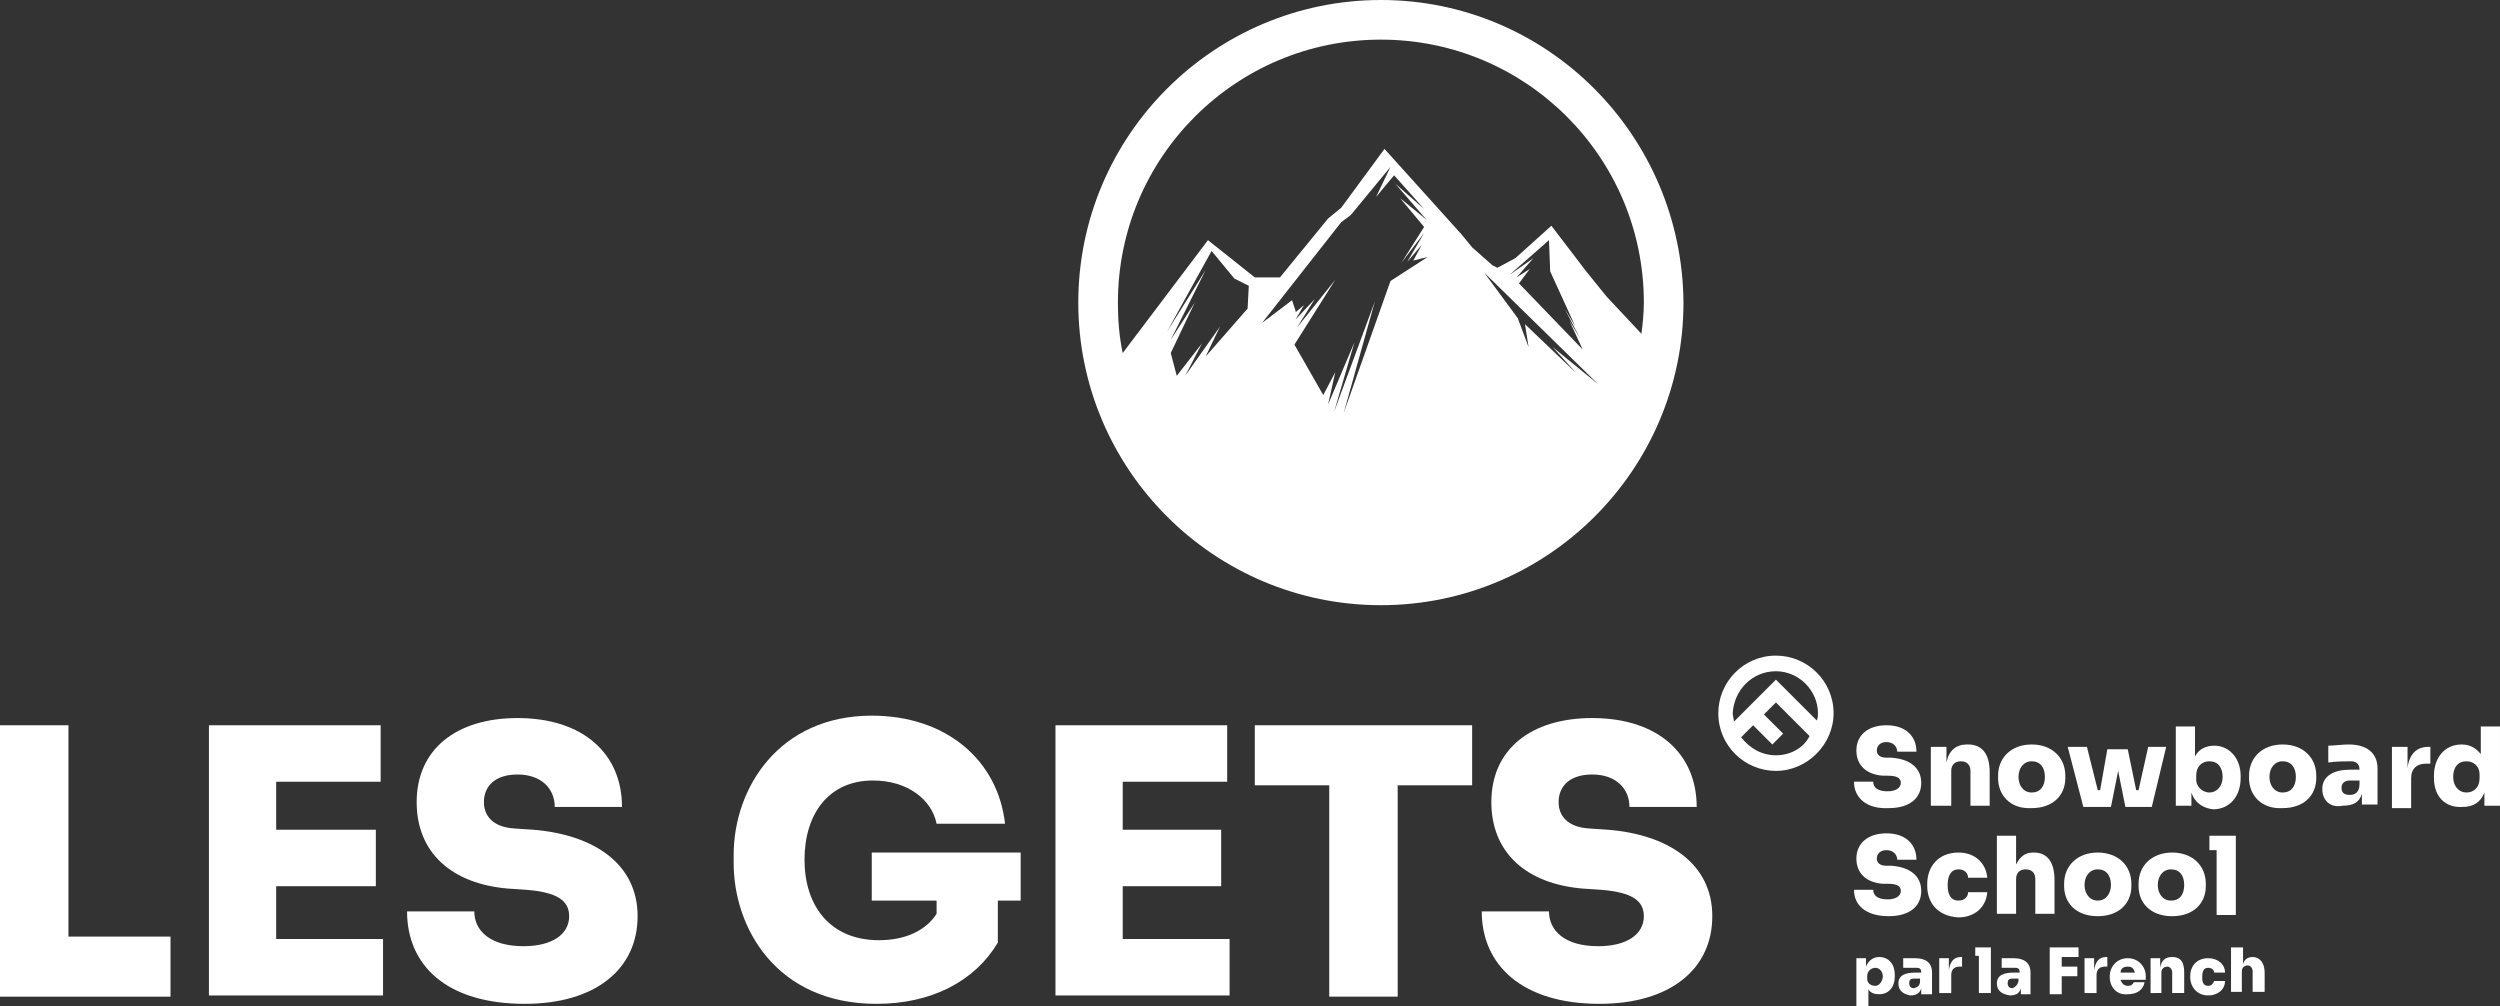 <svg xmlns="http://www.w3.org/2000/svg" xmlns:xlink="http://www.w3.org/1999/xlink" id="Calque_1" x="0px" y="0px" viewBox="0 0 208.2 83.8" style="enable-background:new 0 0 208.2 83.8;" xml:space="preserve"><rect x="0" y="0" width="208.2" height="83.8" fill="#333333" stroke="none"/><style type="text/css">	.st0{fill:#FFFFFF;}</style><g>	<path class="st0" d="M147.9,54.6c-2.7,0-4.8,2.2-4.8,4.8c0,2.7,2.2,4.8,4.8,4.8s4.8-2.2,4.8-4.8C152.7,56.7,150.5,54.6,147.9,54.6z   M147.9,55.9c1.9,0,3.5,1.6,3.5,3.5c0,0.2,0,0.4-0.1,0.6l-3.4-3.4l-3.5,3.5c0-0.2-0.1-0.5-0.1-0.7  C144.4,57.5,145.9,55.9,147.9,55.9z M147.9,62.9c-1.2,0-2.2-0.6-2.9-1.5l1-1l1.6,1.6l0.9-0.9l-1.6-1.6l1-1l2.8,2.8  C150.2,62.3,149.1,62.9,147.9,62.9z"></path>	<path class="st0" d="M0,82.9V60.4h5.7v17.6h8.5v5H0z"></path>	<path class="st0" d="M17.4,82.9V60.4h14.3v4.7h-8.7v4h8.3v4.7h-8.3v4.4h8.9v4.7H17.4z"></path>	<path class="st0" d="M33.9,75.9h5.6c0,1.6,1.3,2.9,4.1,2.9c2.4,0,3.8-1,3.8-2.5c0-1.3-1-2-3.6-2.2l-1.5-0.1c-4.7-0.4-7.6-3-7.6-7.2  c0-4.4,3.3-7,8.4-7c5.5,0,8.7,3,8.7,7.4h-5.6c0-1.5-1.1-2.7-3.1-2.7c-1.9,0-2.8,1-2.8,2.3c0,1.1,0.7,2.1,2.6,2.2l1.5,0.1  c5,0.4,8.7,2.8,8.7,7.2c0,4.4-3.5,7.3-9.4,7.3C37.2,83.6,33.9,80.4,33.9,75.9z"></path>	<path class="st0" d="M61.1,71.9v-0.7c0-5.6,3.8-11.6,11.5-11.6c6.2,0,10.5,3.7,11.1,9h-5.7c-0.4-2-2.4-3.6-5.3-3.6  c-3.7,0-5.7,2.8-5.7,6.6c0,3.8,2.1,6.7,6.2,6.7c2.2,0,3.9-0.8,4.8-2.2V75h-5.4v-4H85v4h-1.9v3.5c-1.9,3.2-5.5,5.1-10.1,5.1  C64.6,83.6,61.1,77.2,61.1,71.9z"></path>	<path class="st0" d="M87.9,82.9V60.4h14.3v4.7h-8.7v4h8.2v4.7h-8.2v4.4h8.9v4.7H87.9z"></path>	<path class="st0" d="M110.7,82.9V65.4h-6.2v-5h18.1v5h-6.2v17.6H110.7z"></path>	<path class="st0" d="M123.4,75.9h5.6c0,1.6,1.3,2.9,4.1,2.9c2.4,0,3.8-1,3.8-2.5c0-1.3-1-2-3.6-2.2l-1.5-0.1  c-4.7-0.4-7.6-3-7.6-7.2c0-4.4,3.3-7,8.4-7c5.5,0,8.7,3,8.7,7.4h-5.6c0-1.5-1.1-2.7-3.1-2.7c-1.9,0-2.8,1-2.8,2.3  c0,1.1,0.7,2.1,2.6,2.2l1.5,0.1c5,0.4,8.7,2.8,8.7,7.2c0,4.4-3.5,7.3-9.4,7.3C126.8,83.6,123.4,80.4,123.4,75.9z"></path>	<g>		<path class="st0" d="M154.6,83.8v-4h0.8v0.7c0.2-0.5,0.6-0.8,1.1-0.8c0.8,0,1.3,0.6,1.3,1.5v0.1c0,0.9-0.5,1.5-1.3,1.5   c-0.4,0-0.7-0.1-0.9-0.4v1.4H154.6z M156.8,81.3c0-0.4-0.3-0.7-0.6-0.7c-0.3,0-0.7,0.2-0.7,0.7v0.2c0,0.4,0.3,0.6,0.7,0.6   C156.5,82.1,156.8,81.7,156.8,81.3z"></path>		<path class="st0" d="M158.1,81.9c0-0.7,0.6-0.9,1.4-0.9h0.5c0-0.3-0.1-0.4-0.4-0.4c-0.2,0-0.7,0-1.1,0v-0.8c0.3,0,0.7,0,1,0   c0.9,0,1.4,0.4,1.4,1.2v1.8H160v-0.5c-0.1,0.4-0.4,0.6-0.9,0.6C158.5,82.8,158.1,82.5,158.1,81.9z M159.9,81.7v-0.2h-0.5   c-0.3,0-0.4,0.1-0.4,0.4c0,0.2,0.1,0.4,0.4,0.4C159.7,82.2,159.9,82.1,159.9,81.7z"></path>		<path class="st0" d="M161.5,82.7v-2.9h0.8v1c0.1-0.7,0.4-1.1,1-1.1h0.1v0.8h-0.2c-0.4,0-0.7,0.2-0.7,0.7v1.5H161.5z"></path>		<path class="st0" d="M164.8,82.7v-3.1h-0.3v-0.7h1.3v3.8H164.8z"></path>		<path class="st0" d="M166.3,81.9c0-0.7,0.6-0.9,1.4-0.9h0.5c0-0.3-0.1-0.4-0.4-0.4c-0.2,0-0.7,0-1.1,0v-0.8c0.3,0,0.7,0,1,0   c0.9,0,1.4,0.4,1.4,1.2v1.8h-0.8v-0.5c-0.1,0.4-0.4,0.6-0.9,0.6C166.7,82.8,166.3,82.5,166.3,81.9z M168.1,81.7v-0.2h-0.5   c-0.3,0-0.4,0.1-0.4,0.4c0,0.2,0.1,0.4,0.4,0.4C167.8,82.2,168,82.1,168.1,81.7z"></path>		<path class="st0" d="M170.7,82.7v-3.8h2.4v0.8h-1.4v0.8h1.3v0.8h-1.3v1.5H170.7z"></path>		<path class="st0" d="M173.6,82.7v-2.9h0.8v1c0.1-0.7,0.4-1.1,1-1.1h0.1v0.8h-0.2c-0.4,0-0.7,0.2-0.7,0.7v1.5H173.6z"></path>		<path class="st0" d="M175.7,81.4v-0.1c0-0.8,0.6-1.5,1.5-1.5c0.9,0,1.5,0.7,1.5,1.5v0.3h-2.1c0.1,0.3,0.3,0.5,0.6,0.5   c0.3,0,0.4-0.1,0.5-0.3h0.9c-0.1,0.6-0.6,1-1.4,1C176.2,82.9,175.7,82.1,175.7,81.4z M176.6,81h1.2c-0.1-0.3-0.2-0.5-0.6-0.5   C176.8,80.5,176.6,80.7,176.6,81z"></path>		<path class="st0" d="M179.1,82.7v-2.9h0.8v0.8c0.1-0.6,0.4-0.9,1-0.9h0c0.7,0,1,0.4,1,1.3v1.7h-1v-1.7c0-0.3-0.2-0.5-0.4-0.5   c-0.3,0-0.5,0.2-0.5,0.5v1.7H179.1z"></path>		<path class="st0" d="M182.4,81.4v-0.1c0-0.8,0.5-1.5,1.5-1.5c0.8,0,1.4,0.5,1.4,1.2h-0.9c0-0.2-0.2-0.4-0.5-0.4   c-0.4,0-0.5,0.3-0.5,0.8c0,0.4,0.1,0.7,0.5,0.7c0.3,0,0.4-0.2,0.5-0.4h0.9c0,0.7-0.6,1.2-1.4,1.2   C182.9,82.9,182.4,82.1,182.4,81.4z"></path>		<path class="st0" d="M185.8,82.7v-3.8h1v1.4c0.1-0.4,0.4-0.6,0.8-0.6h0c0.6,0,1,0.5,1,1.3v1.6h-1v-1.7c0-0.3-0.2-0.5-0.4-0.5   c-0.3,0-0.5,0.2-0.5,0.5v1.7H185.8z"></path>	</g>	<g>		<path class="st0" d="M154.4,65.1h1.6c0,0.5,0.4,0.8,1.2,0.8c0.7,0,1.1-0.3,1.1-0.7c0-0.4-0.3-0.6-1.1-0.6l-0.4,0   c-1.4-0.1-2.2-0.9-2.2-2.1c0-1.3,1-2.1,2.5-2.1c1.6,0,2.5,0.9,2.5,2.2H158c0-0.4-0.3-0.8-0.9-0.8c-0.5,0-0.8,0.3-0.8,0.7   c0,0.3,0.2,0.6,0.8,0.6l0.4,0c1.5,0.1,2.5,0.8,2.5,2.1c0,1.3-1,2.1-2.7,2.1C155.4,67.4,154.4,66.4,154.4,65.1z"></path>		<path class="st0" d="M160.8,67.2v-5h1.3v1.3c0.2-1,0.8-1.5,1.7-1.5h0.1c1.1,0,1.8,0.7,1.8,2.3v2.8h-1.6v-2.9   c0-0.5-0.3-0.8-0.8-0.8c-0.5,0-0.8,0.3-0.8,0.8v2.9H160.8z"></path>		<path class="st0" d="M166.4,64.8v-0.2c0-1.5,1.1-2.6,2.8-2.6c1.7,0,2.8,1.1,2.8,2.6v0.2c0,1.4-1,2.5-2.8,2.5   C167.4,67.4,166.4,66.2,166.4,64.8z M170.3,64.7c0-0.8-0.4-1.3-1.1-1.3c-0.7,0-1.1,0.6-1.1,1.3c0,0.7,0.4,1.3,1.1,1.3   C169.9,66,170.3,65.5,170.3,64.7z"></path>		<path class="st0" d="M173.5,67.2l-1.3-5h1.6l0.9,3.6h0.2l0.6-3.4h1.7l0.7,3.4h0.2l0.8-3.6h1.5l-1.2,5H177l-0.6-3l-0.6,3H173.5z"></path>		<path class="st0" d="M182.5,66v1.1h-1.3v-6.6h1.6V63c0.3-0.6,0.9-0.9,1.6-0.9c1.3,0,2.2,1.1,2.2,2.5v0.2c0,1.5-0.9,2.6-2.3,2.6   C183.5,67.3,182.8,66.9,182.5,66z M185.1,64.7c0-0.8-0.4-1.3-1.1-1.3c-0.6,0-1.1,0.4-1.1,1.2v0.3c0,0.7,0.6,1.1,1.1,1.1   C184.6,66,185.1,65.5,185.1,64.7z"></path>		<path class="st0" d="M187.3,64.8v-0.2c0-1.5,1.1-2.6,2.8-2.6c1.7,0,2.8,1.1,2.8,2.6v0.2c0,1.4-1,2.5-2.8,2.5   C188.3,67.4,187.3,66.2,187.3,64.8z M191.2,64.7c0-0.8-0.4-1.3-1.1-1.3c-0.7,0-1.1,0.6-1.1,1.3c0,0.7,0.4,1.3,1.1,1.3   C190.8,66,191.2,65.5,191.2,64.7z"></path>		<path class="st0" d="M193.4,65.7c0-1.1,1-1.6,2.3-1.6h0.8c0-0.4-0.2-0.7-0.7-0.7c-0.4,0-1.3,0-1.9,0.1v-1.4c0.4,0,1.2-0.1,1.7-0.1   c1.5,0,2.4,0.7,2.4,2v3h-1.3v-0.9c-0.2,0.7-0.7,1-1.6,1C194.1,67.3,193.4,66.7,193.4,65.7z M196.5,65.3V65h-0.8   c-0.4,0-0.7,0.2-0.7,0.6c0,0.4,0.2,0.6,0.7,0.6C196.1,66.2,196.5,66,196.5,65.3z"></path>		<path class="st0" d="M199.2,67.2v-5h1.3V64c0.1-1.1,0.7-1.8,1.7-1.8h0.2v1.4h-0.4c-0.7,0-1.2,0.4-1.2,1.2v2.5H199.2z"></path>		<path class="st0" d="M202.7,64.8v-0.2c0-1.5,0.9-2.6,2.3-2.6c0.7,0,1.2,0.3,1.6,0.8v-2.3h1.6v6.6h-1.3v-1.1   c-0.3,0.8-0.9,1.2-1.8,1.2C203.6,67.3,202.7,66.3,202.7,64.8z M206.5,64.8v-0.3c0-0.7-0.5-1.1-1.1-1.1c-0.7,0-1.1,0.5-1.1,1.3   c0,0.8,0.5,1.3,1.1,1.3C206,66,206.5,65.6,206.5,64.8z"></path>	</g>	<g>		<path class="st0" d="M154.4,74.1h1.6c0,0.5,0.4,0.8,1.2,0.8c0.7,0,1.1-0.3,1.1-0.7c0-0.4-0.3-0.6-1.1-0.6l-0.4,0   c-1.4-0.1-2.2-0.9-2.2-2.1c0-1.3,1-2.1,2.5-2.1c1.6,0,2.5,0.9,2.5,2.2H158c0-0.4-0.3-0.8-0.9-0.8c-0.5,0-0.8,0.3-0.8,0.7   c0,0.3,0.2,0.6,0.8,0.6l0.4,0c1.5,0.1,2.5,0.8,2.5,2.1c0,1.3-1,2.1-2.7,2.1C155.4,76.3,154.4,75.4,154.4,74.1z"></path>		<path class="st0" d="M160.5,73.8v-0.2c0-1.4,0.9-2.6,2.6-2.6c1.4,0,2.3,0.9,2.4,2.1h-1.6c0-0.4-0.3-0.7-0.8-0.7   c-0.6,0-0.9,0.5-0.9,1.3c0,0.7,0.2,1.3,0.9,1.3c0.5,0,0.8-0.3,0.8-0.7h1.6c-0.1,1.3-1.1,2.1-2.4,2.1   C161.3,76.3,160.5,75.1,160.5,73.8z"></path>		<path class="st0" d="M166.3,76.2v-6.6h1.6V72c0.3-0.6,0.7-1,1.4-1h0.1c1.1,0,1.7,0.8,1.7,2.3v2.8h-1.6v-2.9c0-0.5-0.3-0.8-0.8-0.8   c-0.5,0-0.8,0.3-0.8,0.8v2.9H166.3z"></path>		<path class="st0" d="M171.9,73.8v-0.2c0-1.5,1.1-2.6,2.8-2.6c1.7,0,2.8,1.1,2.8,2.6v0.2c0,1.4-1,2.5-2.8,2.5   C172.9,76.3,171.9,75.2,171.9,73.8z M175.8,73.7c0-0.8-0.4-1.3-1.1-1.3c-0.7,0-1.1,0.6-1.1,1.3c0,0.7,0.4,1.3,1.1,1.3   C175.4,75,175.8,74.4,175.8,73.7z"></path>		<path class="st0" d="M178.1,73.8v-0.2c0-1.5,1.1-2.6,2.8-2.6c1.7,0,2.8,1.1,2.8,2.6v0.2c0,1.4-1,2.5-2.8,2.5   C179.1,76.3,178.1,75.2,178.1,73.8z M181.9,73.7c0-0.8-0.4-1.3-1.1-1.3c-0.7,0-1.1,0.6-1.1,1.3c0,0.7,0.4,1.3,1.1,1.3   C181.6,75,181.9,74.4,181.9,73.7z"></path>		<path class="st0" d="M184.6,76.2v-5.4H184v-1.2h2.2v6.6H184.6z"></path>	</g>	<path class="st0" d="M115,0c-13.9,0-25.2,11.3-25.2,25.2c0,13.9,11.3,25.2,25.2,25.2s25.2-11.3,25.2-25.2C140.1,11.3,128.9,0,115,0  z M98.7,31.3l1.4-2.7L98,31.3l-0.5-1.9l2-4.2l-2,3.1l2.9-5.8l-3.2,5.1l3.7-6.7l1.9,2.3l1.2,0.6l-0.1,1.9l-3.5,4l1.2-2.5L98.7,31.3z   M116.1,14.6l2.5,2.8l-2.4-2.1l2.6,3l-2.2-1.8l2,2.4l-1.9,3l1.9-2.5l-1.4,2.4l1.2-1.4l-0.7,1.3l1.2-0.3l-3.1,2l-3.9,11l2.6-9.3  l-3.4,9.2l1.7-5.8l-2.2,5.2l0,0l0.6-2.7l-1,1.9l-2.4-4.2l3.4-5.4l-3.2,4l1.5-2.4l-1.6,1.7l0.7-1.2l-0.7,0.6l0-0.1l-0.3-0.9  l-2.5,1.9l6.6-8.4l0.8-0.6l3.3-4l-1.2,2.5L116.1,14.6z M131.6,28.2l-0.9-1.5l1.1,2.4l-5.3-5.5l0.9-1.2l-1.1,0.7l1.4-1.6l-2,1.4  l3.3-2.9l0.1,2.6l2.1,4.6l-0.9-1.5L131.6,28.2z M133.1,32l-3.8-3.1l2,2.2L127,27l0.3,1.9l-0.9-2.4l-2.8-3.8L133.1,32z M115,3.3  c12.1,0,21.9,9.8,21.9,21.9c0,0.9-0.1,1.8-0.2,2.6l-2.9-3.1l-1.7-2.1l-2.9-3.8l-3,2.7l-1.5,0.8l-0.4-0.2l-1.7-1.5l-0.9-1.1  l-6.4-7.1l-3.6,4.9l-1.1,0.9l-4,4.9l-2.1,0l-3.9-3.1l-7.1,9.4c-0.3-1.4-0.4-2.8-0.4-4.2C93.1,13.1,102.9,3.3,115,3.3z"></path></g></svg>